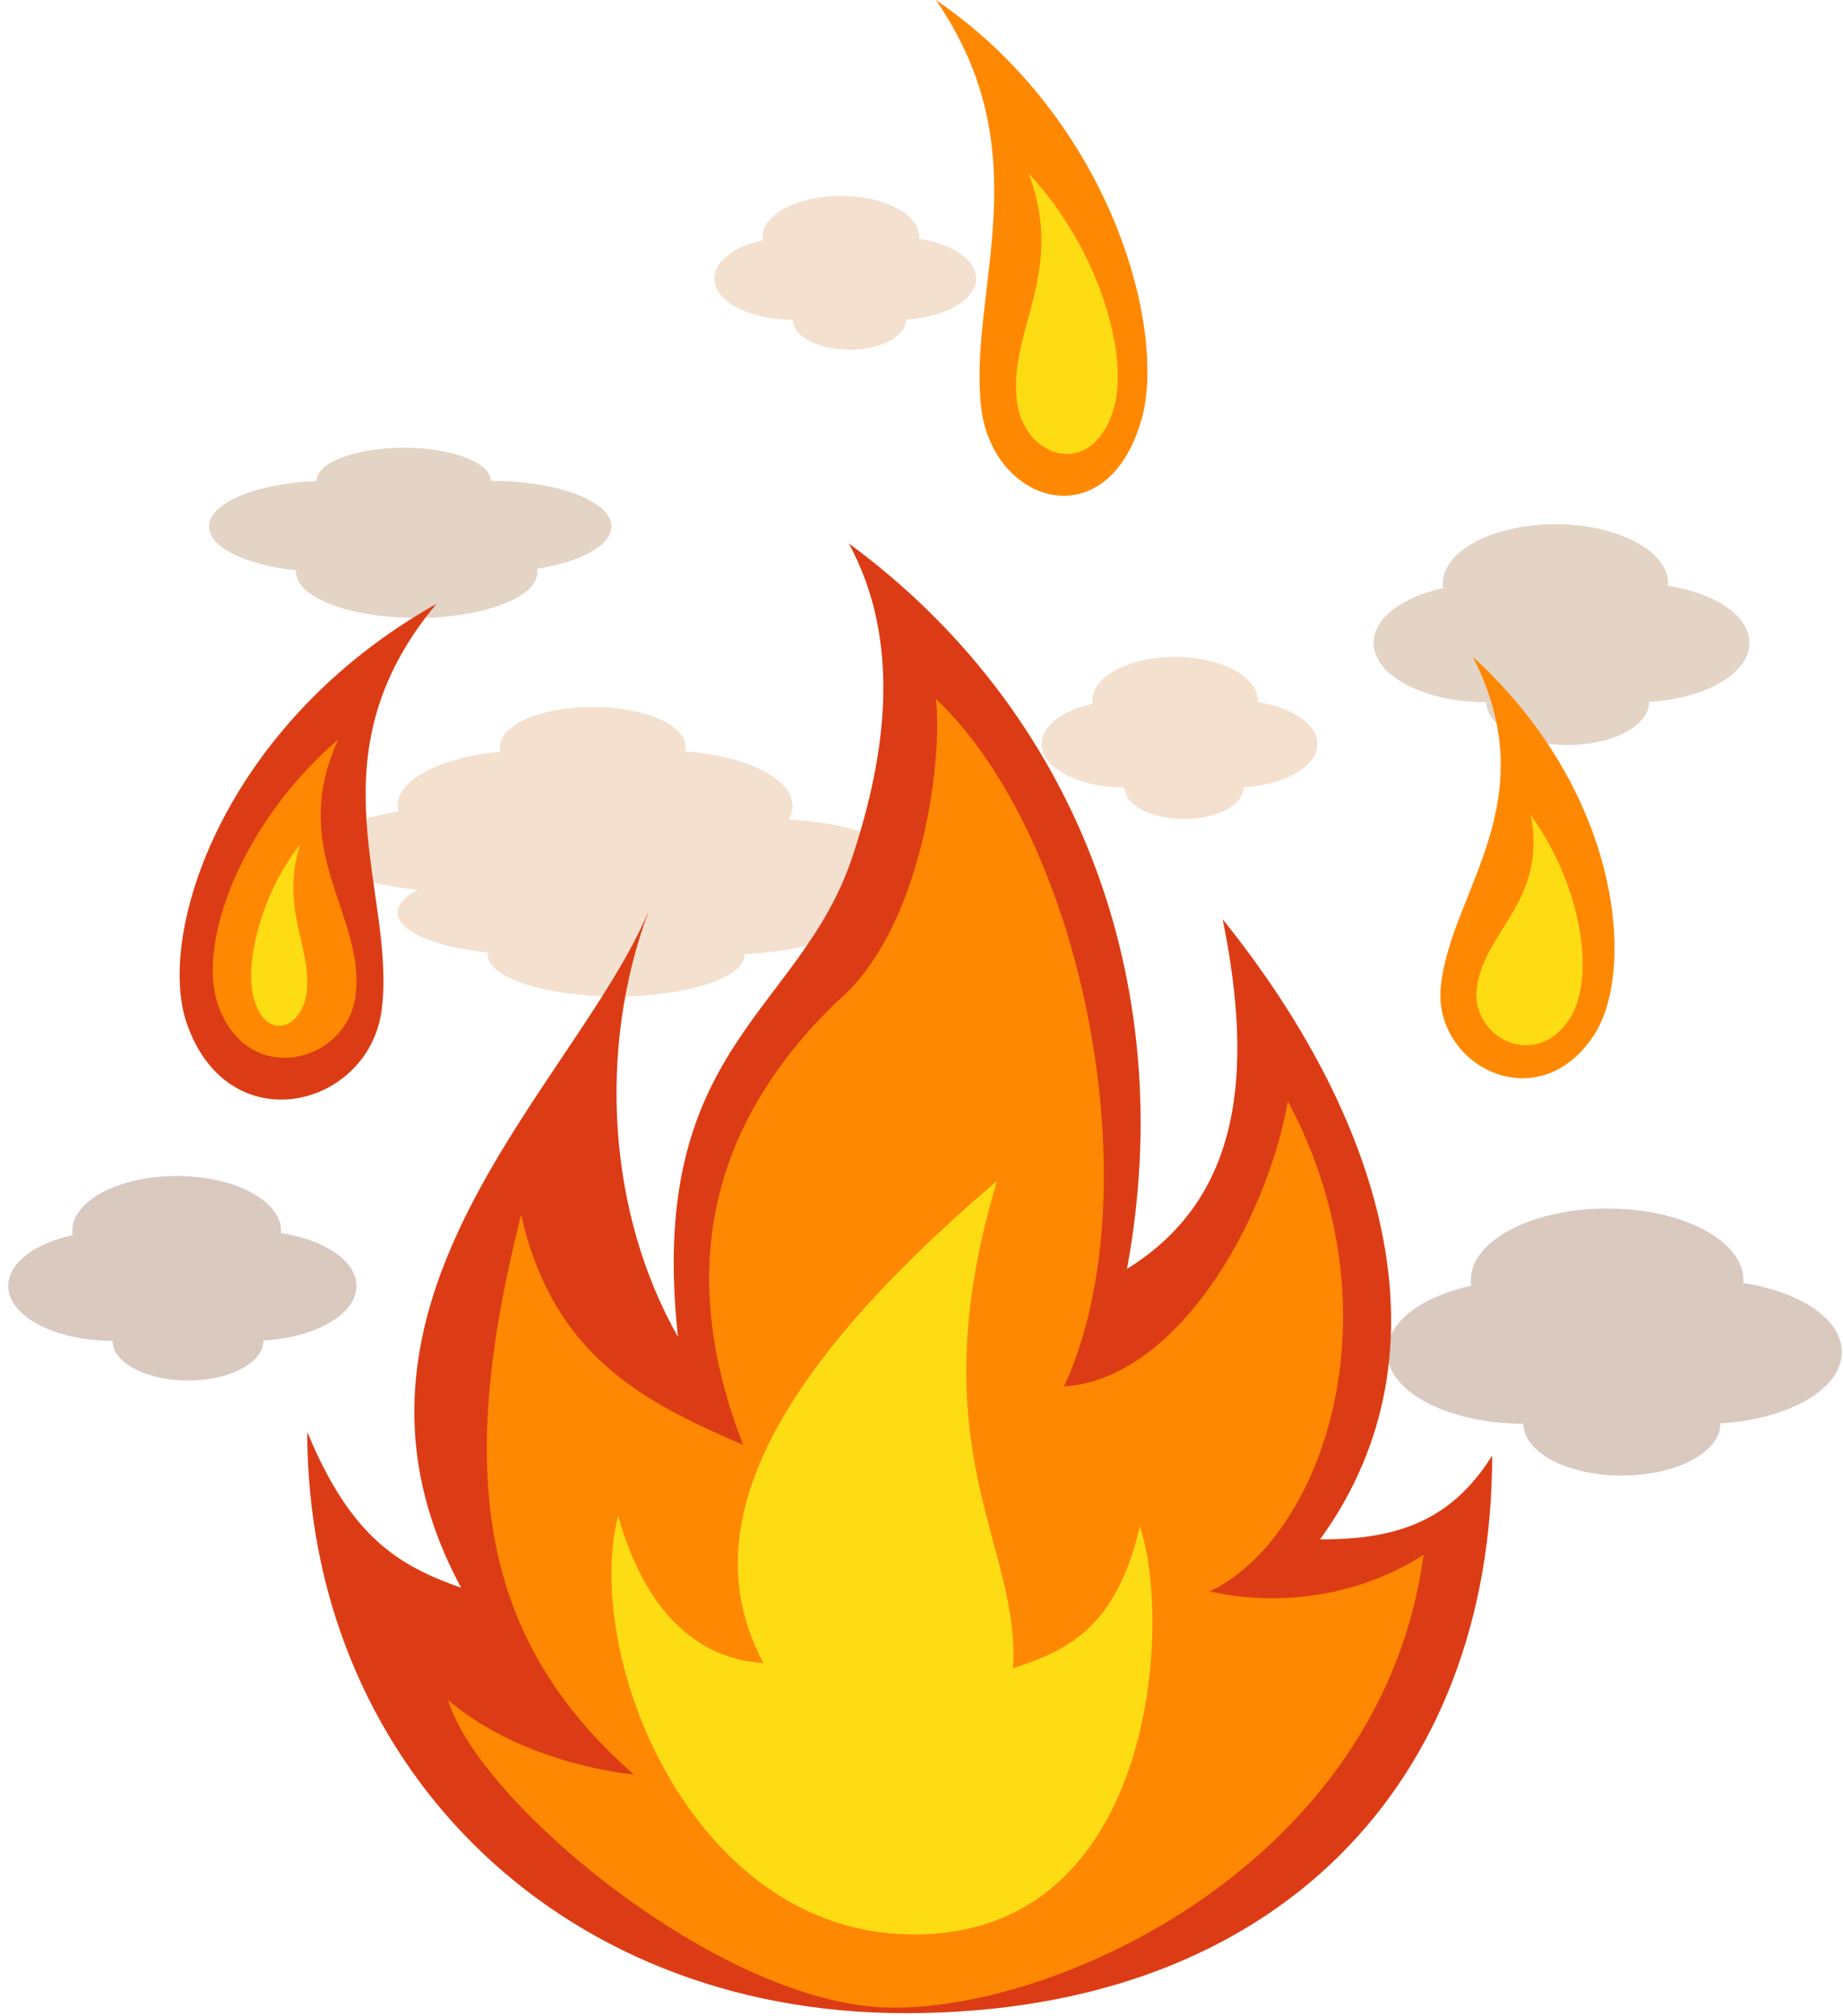 <svg width="193" height="211" viewBox="0 0 193 211" fill="none" xmlns="http://www.w3.org/2000/svg">
<path opacity="0.7" d="M64.028 55.101C64.028 52.46 58.373 50.318 51.393 50.318C51.393 48.411 47.308 46.861 42.271 46.861C37.234 46.861 33.149 48.407 33.149 50.318C33.149 50.328 33.152 50.335 33.152 50.345C26.818 50.602 21.884 52.633 21.884 55.101C21.884 57.282 25.745 59.123 31.02 59.698C31.013 59.761 31.006 59.823 31.006 59.885C31.006 62.527 36.661 64.669 43.637 64.669C50.614 64.669 56.272 62.527 56.272 59.885C56.272 59.764 56.255 59.643 56.23 59.521C60.805 58.804 64.024 57.095 64.024 55.101H64.028Z" fill="#D8C2AD"/>
<path opacity="0.7" d="M102.207 29.148C102.207 27.175 99.695 25.515 96.265 24.995C96.269 24.939 96.272 24.884 96.272 24.825C96.272 22.436 92.594 20.502 88.057 20.502C83.52 20.502 79.843 22.436 79.843 24.825C79.843 24.936 79.853 25.047 79.87 25.154C76.893 25.802 74.802 27.349 74.802 29.148C74.802 31.536 78.48 33.471 83.017 33.471C83.017 35.193 85.673 36.594 88.951 36.594C92.229 36.594 94.885 35.197 94.885 33.471C94.885 33.464 94.885 33.453 94.885 33.446C99.005 33.214 102.214 31.38 102.214 29.151L102.207 29.148Z" fill="#F0D4BB"/>
<path opacity="0.7" d="M192.881 141.496C192.881 138.071 188.52 135.183 182.558 134.282C182.565 134.185 182.572 134.088 182.572 133.987C182.572 129.841 176.182 126.479 168.299 126.479C160.415 126.479 154.025 129.841 154.025 133.987C154.025 134.181 154.042 134.368 154.07 134.559C148.898 135.689 145.262 138.369 145.262 141.496C145.262 145.642 151.651 149.004 159.535 149.004C159.535 152 164.152 154.426 169.844 154.426C175.537 154.426 180.154 152 180.154 149.004C180.154 148.991 180.15 148.977 180.15 148.959C187.309 148.554 192.881 145.368 192.881 141.496Z" fill="#CAB3A4"/>
<path opacity="0.7" d="M183.208 67.284C183.208 64.451 179.603 62.063 174.676 61.318C174.683 61.238 174.686 61.155 174.686 61.075C174.686 57.646 169.404 54.866 162.886 54.866C156.369 54.866 151.087 57.646 151.087 61.075C151.087 61.234 151.1 61.39 151.125 61.546C146.85 62.479 143.845 64.694 143.845 67.28C143.845 70.709 149.127 73.489 155.644 73.489C155.644 75.964 159.46 77.971 164.166 77.971C168.872 77.971 172.688 75.964 172.688 73.489C172.688 73.475 172.688 73.465 172.685 73.451C178.602 73.114 183.211 70.48 183.211 67.28L183.208 67.284Z" fill="#D8C2AD"/>
<path opacity="0.7" d="M137.963 77.857C137.963 75.78 135.316 74.026 131.701 73.482C131.704 73.423 131.707 73.364 131.707 73.305C131.707 70.788 127.833 68.75 123.051 68.75C118.269 68.75 114.394 70.788 114.394 73.305C114.394 73.423 114.405 73.537 114.422 73.652C111.286 74.335 109.081 75.96 109.081 77.86C109.081 80.377 112.956 82.415 117.738 82.415C117.738 84.232 120.536 85.705 123.989 85.705C127.443 85.705 130.241 84.232 130.241 82.415C130.241 82.405 130.241 82.398 130.241 82.388C134.581 82.141 137.963 80.211 137.963 77.86V77.857Z" fill="#F0D4BB"/>
<path opacity="0.7" d="M37.326 134.58C37.326 131.956 33.987 129.744 29.422 129.055C29.429 128.978 29.432 128.905 29.432 128.829C29.432 125.654 24.54 123.078 18.502 123.078C12.464 123.078 7.572 125.654 7.572 128.829C7.572 128.978 7.586 129.124 7.606 129.266C3.646 130.129 0.861 132.181 0.861 134.577C0.861 137.752 5.754 140.328 11.791 140.328C11.791 142.623 15.325 144.481 19.686 144.481C24.047 144.481 27.58 142.623 27.58 140.328C27.58 140.317 27.58 140.307 27.58 140.293C33.062 139.985 37.33 137.544 37.33 134.577L37.326 134.58Z" fill="#CAB3A4"/>
<path opacity="0.7" d="M94.021 90.125C94.021 87.92 89.053 86.097 82.573 85.778C82.846 85.32 82.991 84.838 82.991 84.346C82.991 81.476 78.116 79.094 71.723 78.644C71.764 78.484 71.792 78.325 71.792 78.158C71.792 75.853 67.437 73.984 62.069 73.984C56.7 73.984 52.346 75.853 52.346 78.158C52.346 78.335 52.381 78.508 52.429 78.678C46.274 79.212 41.64 81.545 41.64 84.343C41.64 84.54 41.664 84.738 41.709 84.932C37.172 85.639 34.036 87.15 34.036 88.901C34.036 90.905 38.149 92.597 43.766 93.123C42.42 93.806 41.637 94.621 41.637 95.495C41.637 97.464 45.605 99.131 51.077 99.689C51.066 99.755 51.063 99.821 51.063 99.89C51.063 102.317 57.09 104.286 64.525 104.286C71.961 104.286 77.988 102.317 77.988 99.89C77.988 99.876 77.988 99.862 77.988 99.849C84.575 99.561 89.657 97.724 89.657 95.491C89.657 94.843 89.225 94.229 88.456 93.678C91.827 92.881 94.018 91.584 94.018 90.118L94.021 90.125Z" fill="#F0D4BB"/>
<path d="M138.239 161.107C152.806 140.983 144.153 116.232 128.037 96.205C131.356 112.522 129.859 125.477 118.021 132.795C123.6 102.632 112.559 74.251 88.888 56.873C94.349 66.937 92.91 78.674 89.27 89.65C83.809 106.116 67.676 109.492 70.998 139.908C63.715 127.103 62.487 109.926 67.952 95.29C60.296 113.573 32.177 136.258 48.293 166.171C41.703 163.849 36.728 160.864 32.177 149.861C32.177 183.861 57.77 210.693 94.808 210.693C134.064 210.693 156.259 186.18 156.259 152.336C151.709 159.654 145.522 161.11 138.239 161.11V161.107Z" fill="#DC3C15"/>
<path d="M149.077 162.719C142.735 166.83 134.434 168.283 126.682 166.553C138.243 161.107 146.862 137.683 134.866 115.244C132.651 127.855 123.238 144.36 111.425 145.102C120.778 124.888 113.561 87.892 98.011 73.145C98.749 79.822 96.472 97.439 87.612 104.858C76.519 115.584 69.709 130.452 77.831 151.224C67.494 146.772 57.895 141.95 54.573 127.113C48.114 152.707 49.404 170.883 66.386 185.72C59.741 184.978 52.113 182.381 46.944 177.93C49.898 188.316 75.253 209.799 93.149 210.107C111.049 210.416 144.771 194.747 149.077 162.722V162.719Z" fill="#FF8802"/>
<path d="M94.222 202.408C72.296 201.295 61.034 173.476 64.726 158.639C67.862 169.766 73.921 173.694 79.945 174.048C73.055 161.19 78.837 145.351 104.41 123.588C95.919 151.778 106.994 161.793 106.07 174.588C111.976 172.734 116.959 170.137 119.36 159.751C122.807 169.642 121.123 203.774 94.218 202.408H94.222Z" fill="#FEDC14"/>
<path d="M19.552 107.08C16.34 97.762 23.295 75.808 45.708 63.196C32.259 79.271 41.523 93.363 39.974 105.655C38.676 115.947 23.91 119.729 19.552 107.08Z" fill="#DC3C15"/>
<path d="M22.845 105.197C20.582 98.784 25.191 86.197 35.431 77.378C30.015 89.137 38.319 95.758 37.229 104.216C36.315 111.299 25.916 113.902 22.845 105.197Z" fill="#FF8802"/>
<path d="M26.521 104.223C25.638 100.573 27.439 93.404 31.434 88.381C29.319 95.075 32.562 98.847 32.135 103.665C31.779 107.7 27.718 109.18 26.517 104.223H26.521Z" fill="#FEDC14"/>
<path d="M119.55 43.884C122.196 34.565 116.465 12.611 98.007 0C109.082 16.075 101.454 30.166 102.727 42.459C103.796 52.751 115.955 56.533 119.546 43.884H119.55Z" fill="#FF8802"/>
<path d="M116.658 42.664C118.259 37.02 114.995 25.938 107.742 18.176C111.579 28.527 105.697 34.354 106.469 41.801C107.118 48.037 114.484 50.325 116.658 42.664Z" fill="#FEDC14"/>
<path d="M166.973 108.244C171.289 101.547 169.827 82.969 154.239 68.746C162.002 83.957 151.944 93.241 150.885 103.19C149.998 111.524 161.118 117.337 166.977 108.244H166.973Z" fill="#FF8802"/>
<path d="M164.384 106.609C166.999 102.553 165.898 93.085 160.295 85.296C162.089 94.319 155.279 97.519 154.637 103.548C154.099 108.595 160.833 112.117 164.384 106.609Z" fill="#FEDC14"/>
</svg>
